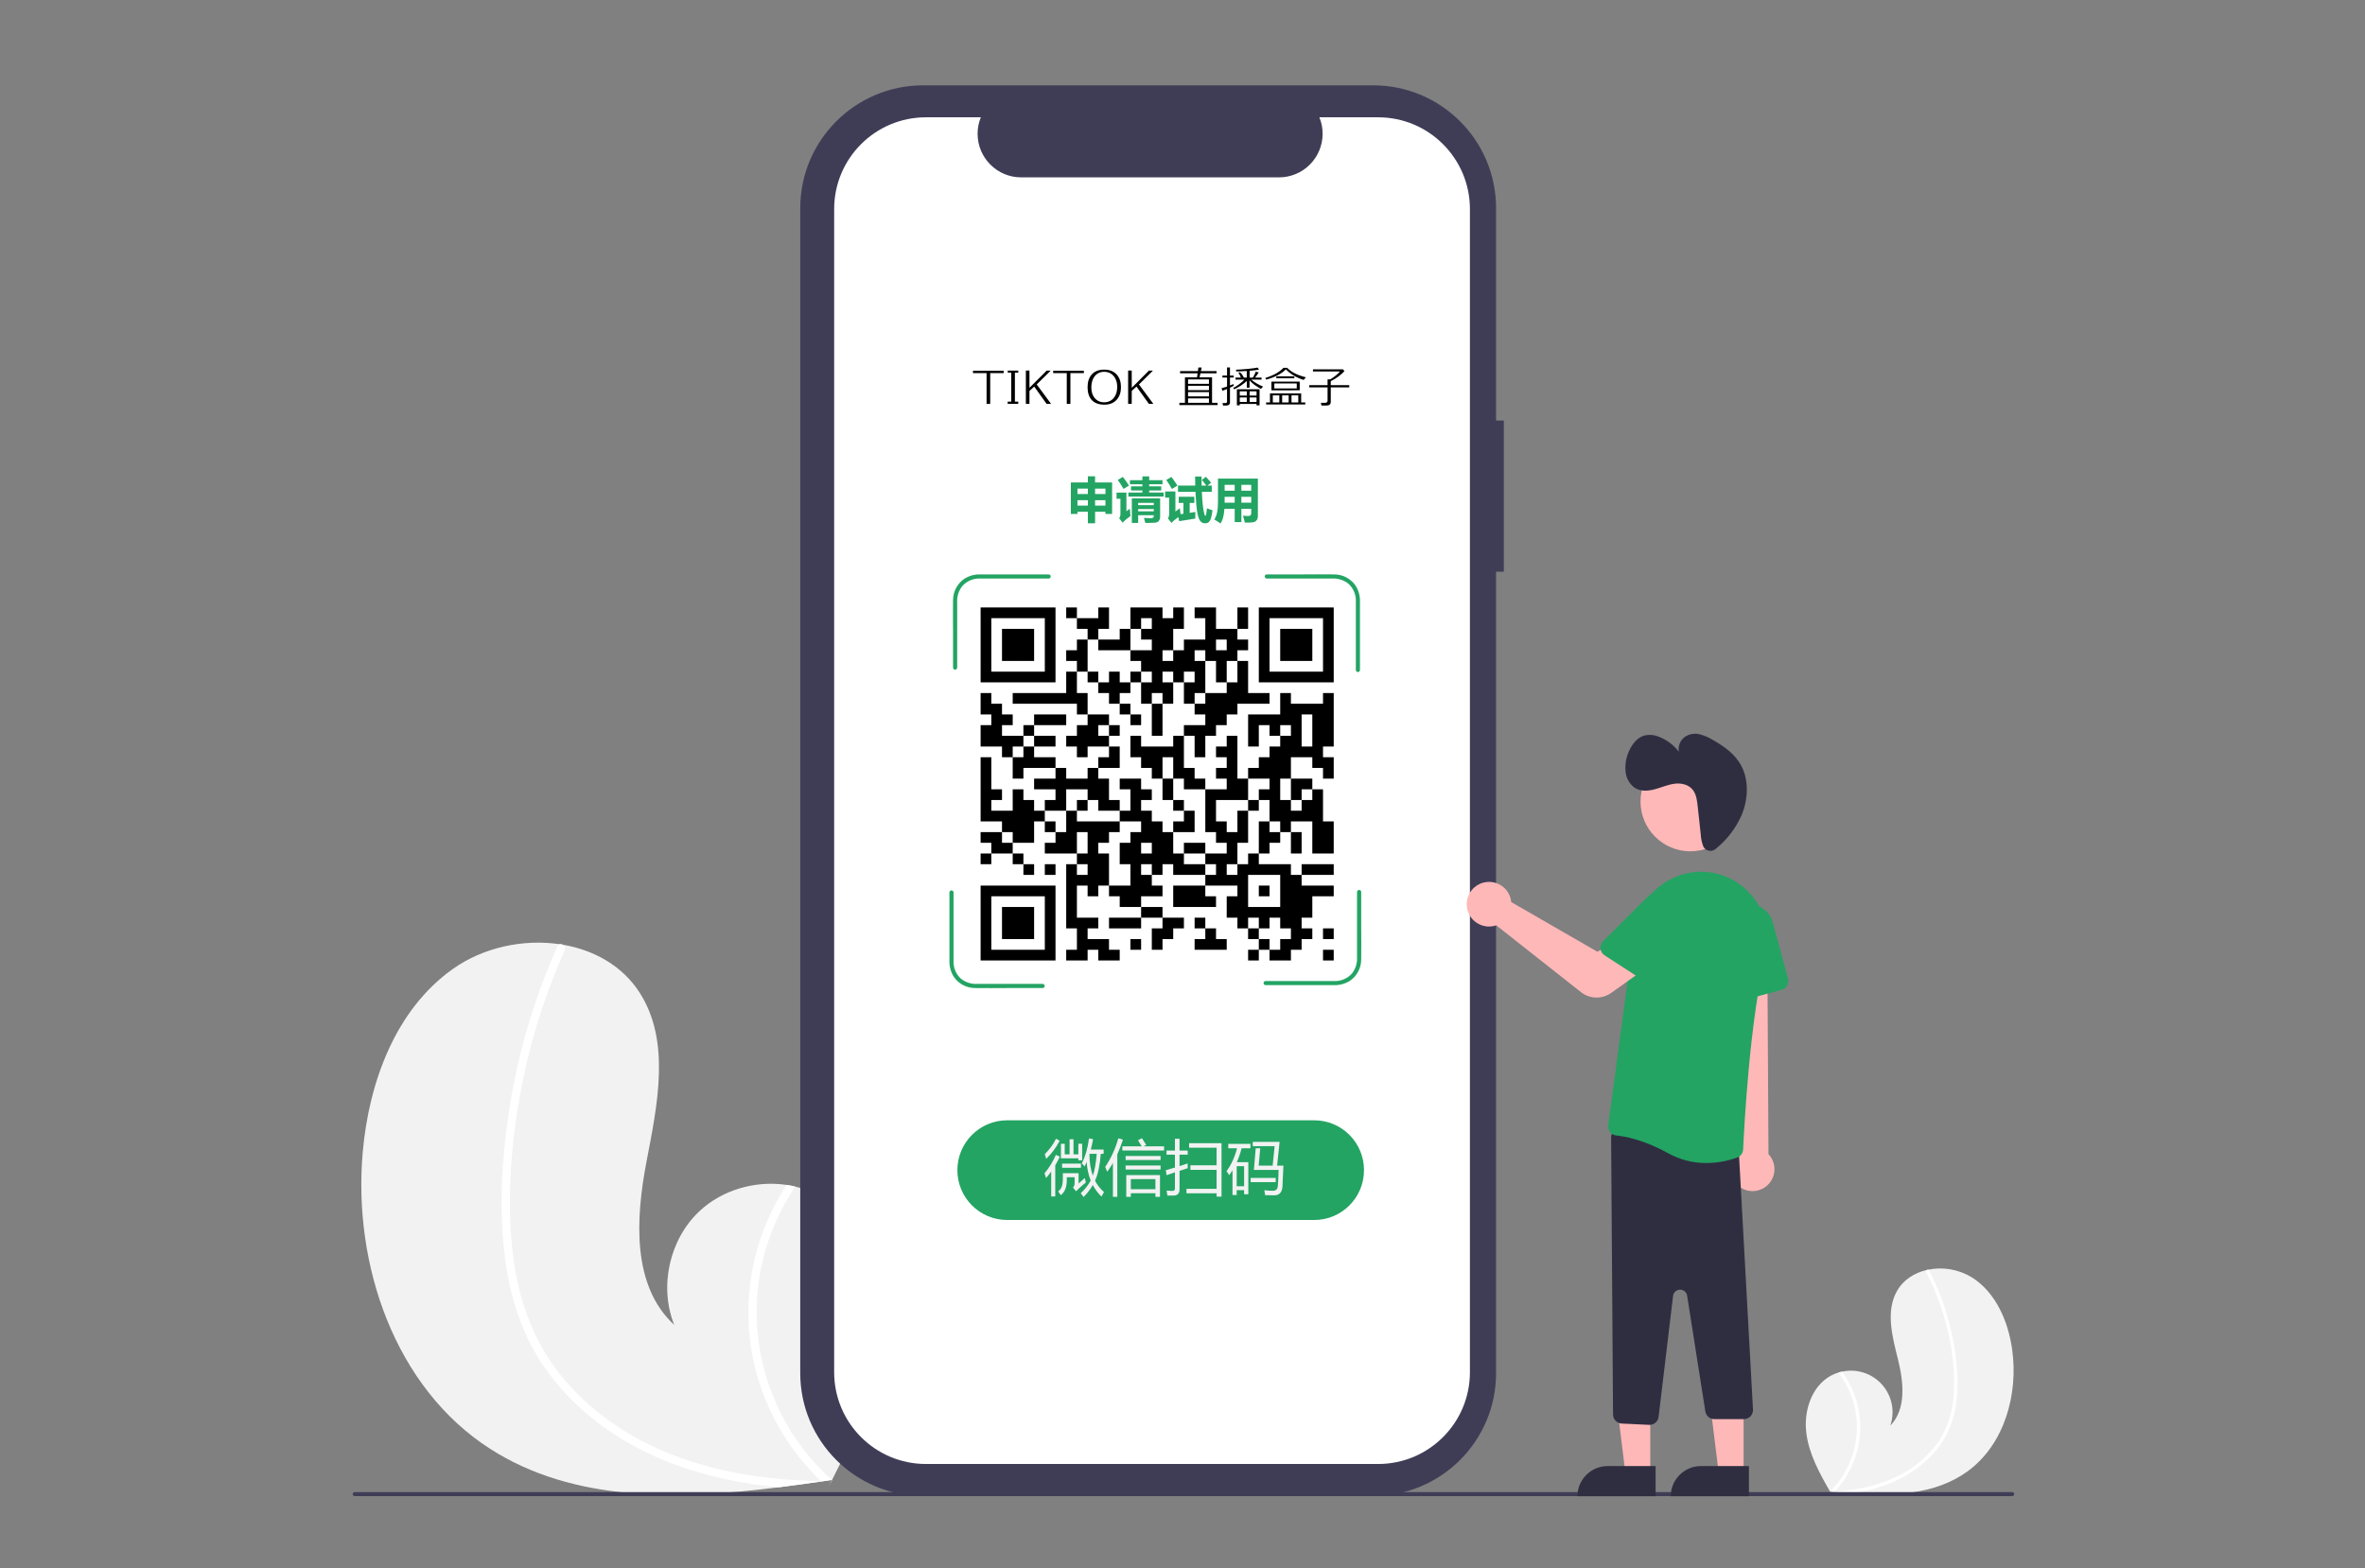 <?xml version="1.0" encoding="utf-8"?>
<!-- Generator: Adobe Illustrator 16.0.0, SVG Export Plug-In . SVG Version: 6.00 Build 0)  -->
<!DOCTYPE svg PUBLIC "-//W3C//DTD SVG 1.1//EN" "http://www.w3.org/Graphics/SVG/1.1/DTD/svg11.dtd">
<svg version="1.1" id="图层_1" xmlns="http://www.w3.org/2000/svg" xmlns:xlink="http://www.w3.org/1999/xlink" x="0px" y="0px"
	 width="974px" height="646px" viewBox="0 0 974 646" enable-background="new 0 0 974 646" xml:space="preserve">
<rect x="0" y="0" width="974" height="646" fill="#808080" stroke="none"/>
<path fill="#F2F2F2" d="M201.855,596.86c34.508,22.135,77.618,21.012,119.066,15.824c5.788-0.726,11.529-1.517,17.218-2.344
	c0.034-0.013,0.079-0.011,0.114-0.021c0.271-0.041,0.547-0.082,0.809-0.111c1.174-0.174,2.348-0.348,3.511-0.521l-0.248,0.541
	l-0.777,1.682c0.281-0.563,0.564-1.117,0.846-1.68c0.083-0.17,0.176-0.338,0.259-0.508c9.767-19.338,19.406-39.363,20.977-60.928
	c1.617-22.384-7.662-47.127-27.818-56.998c-2.645-1.289-5.423-2.281-8.286-2.955c-1.188-0.293-2.391-0.519-3.604-0.707
	c-12.692-1.881-26.285,1.944-35.729,10.703c-12.493,11.608-16.859,31.139-10.514,46.967c-17.507-16.115-15.903-43.875-11.426-67.246
	c4.486-23.371,10.042-49.408-2.738-69.492c-7.104-11.178-18.889-17.717-31.838-19.906c-0.397-0.063-0.793-0.127-1.19-0.18
	c-15.028-2.226-31.471,1.326-43.953,10.172c-23.627,16.734-34.611,46.639-37.144,75.488
	C145.307,521.063,162.623,571.692,201.855,596.86z"/>
<path fill="#FFFFFF" d="M208.591,522.431c1.514,10.109,4.493,19.945,8.844,29.195c3.993,8.178,9.185,15.713,15.404,22.354
	c12.713,13.715,29.082,23.66,46.614,29.928c13.396,4.66,27.33,7.609,41.469,8.775c5.788-0.725,11.529-1.516,17.218-2.344
	c0.034-0.013,0.079-0.011,0.114-0.021c0.271-0.041,0.547-0.082,0.809-0.11c1.174-0.175,2.348-0.349,3.511-0.521l-0.248,0.541
	l-0.777,1.682c0.281-0.563,0.564-1.116,0.846-1.68c0.083-0.17,0.176-0.338,0.259-0.508c-22.498-20.117-33.842-49.896-30.433-79.883
	c1.8-14.683,7.044-28.729,15.305-40.998c-1.188-0.293-2.391-0.519-3.604-0.707c-3.133,4.805-5.833,9.879-8.071,15.16
	c-8.037,18.836-9.796,39.762-5.017,59.676c4.417,18.018,13.884,34.397,27.286,47.223c-1.113-0.018-2.239-0.047-3.341-0.088
	c-20.864-0.639-41.833-3.984-61.165-12.111c-16.327-6.852-31.321-17.397-42.511-31.202c-12.258-15.119-18.308-33.773-20.21-52.964
	c-2.028-20.543-0.488-41.643,3.131-61.924c3.689-20.791,9.91-41.053,18.522-60.332c0.398-0.906,0.016-1.969-0.871-2.412
	c-0.357-0.215-0.786-0.279-1.19-0.18c-0.399,0.129-0.719,0.434-0.867,0.828c-1.063,2.381-2.102,4.762-3.097,7.168
	c-8.281,20.037-14.041,41.023-17.146,62.48C206.351,480.155,205.304,501.696,208.591,522.431z"/>
<path id="fe7ea4cb-bc3a-4b8d-a4ea-d66dad23bcdf" fill="#3F3D56" d="M619.339,173.251h-3.192V85.782
	c0-27.96-22.667-50.626-50.627-50.626H380.198c-27.96,0-50.626,22.667-50.626,50.626v479.87c0,27.961,22.667,50.627,50.626,50.627
	H565.52c27.96,0,50.626-22.666,50.626-50.627V235.513h3.192L619.339,173.251z"/>
<path id="eacd08e9-88f4-437e-9f6d-ef6f76b30d28" fill="#FFFFFF" d="M567.563,48.322h-24.188c3.745,9.186-0.662,19.669-9.85,23.416
	c-2.153,0.879-4.458,1.33-6.784,1.33H420.573c-9.92,0-17.961-8.042-17.961-17.963c0-2.325,0.452-4.629,1.331-6.783h-22.594
	c-20.88,0-37.808,16.927-37.808,37.808l0,0v479.173c0,20.881,16.927,37.807,37.808,37.807h186.214
	c20.88,0,37.807-16.926,37.807-37.807l0,0V86.129C605.368,65.249,588.442,48.322,567.563,48.322L567.563,48.322z"/>
<path fill="#F2F2F2" d="M810.179,606.237c-13.431,9.674-30.833,10.16-47.656,8.972c-2.349-0.166-4.681-0.359-6.991-0.57
	c-0.015-0.004-0.033-0.002-0.047-0.006c-0.109-0.011-0.223-0.021-0.328-0.027c-0.478-0.045-0.954-0.09-1.428-0.135l0.112,0.215
	l0.351,0.66c-0.127-0.221-0.252-0.438-0.378-0.658c-0.036-0.066-0.078-0.133-0.115-0.199c-4.357-7.584-8.681-15.447-9.781-24.104
	c-1.142-8.988,2.063-19.166,9.974-23.584c1.037-0.578,2.136-1.037,3.275-1.373c0.473-0.144,0.951-0.26,1.438-0.363
	c9.227-2.049,18.364,3.771,20.413,12.994c0.682,3.072,0.504,6.271-0.516,9.248c6.707-6.877,5.456-18.033,3.144-27.357
	c-2.318-9.323-5.125-19.698-0.41-28.073c2.621-4.662,7.229-7.556,12.401-8.72c0.159-0.034,0.317-0.067,0.477-0.098
	c6.163-1.248,12.569-0.127,17.939,3.143c9.891,6.232,14.971,18.05,16.618,29.623C831.325,574.448,825.447,595.235,810.179,606.237z"
	/>
<path fill="#FFFFFF" d="M805.843,576.379c-0.391,4.108-1.376,8.139-2.93,11.961c-1.432,3.385-3.36,6.534-5.724,9.35
	c-4.912,5.748-11.134,10.234-18.141,13.08c-5.301,2.17-10.854,3.662-16.527,4.439c-2.349-0.166-4.681-0.359-6.991-0.568
	c-0.014-0.006-0.033-0.004-0.047-0.008c-0.11-0.011-0.223-0.021-0.328-0.027c-0.478-0.045-0.954-0.09-1.427-0.135l0.111,0.215
	l0.351,0.66c-0.127-0.221-0.252-0.438-0.378-0.658c-0.036-0.066-0.078-0.133-0.115-0.199c8.633-8.6,12.558-20.852,10.53-32.867
	c-1.046-5.879-3.466-11.428-7.063-16.194c0.473-0.144,0.951-0.261,1.438-0.363c1.367,1.869,2.566,3.855,3.584,5.938
	c3.65,7.418,4.815,15.813,3.321,23.946c-1.39,7.359-4.849,14.17-9.973,19.634c0.448-0.033,0.901-0.068,1.346-0.109
	c8.396-0.711,16.776-2.519,24.394-6.215c6.511-3.084,12.163-7.722,16.459-13.504c4.612-6.361,6.646-14.015,6.995-21.791
	c0.269-8.38-0.609-16.757-2.611-24.896c-1.939-8.301-4.889-16.334-8.779-23.92c-0.182-0.355-0.051-0.793,0.298-0.99
	c0.14-0.094,0.311-0.131,0.477-0.098c0.164,0.043,0.3,0.158,0.367,0.313c0.479,0.938,0.951,1.875,1.404,2.822
	c3.774,7.896,6.554,16.232,8.272,24.814C805.825,559.286,806.717,567.946,805.843,576.379z"/>
<path fill="#3F3D56" d="M828.694,616.344h-682.61c-0.461,0-0.835-0.375-0.835-0.836s0.375-0.836,0.835-0.836h682.61
	c0.462,0,0.836,0.375,0.836,0.836S829.156,616.344,828.694,616.344z"/>
<polygon fill="#FFB8B8" points="679.65,606.892 669.407,606.892 664.534,567.383 679.653,567.383 "/>
<path fill="#2F2E41" d="M662.091,603.965h19.756l0,0v12.438l0,0h-32.193l0,0l0,0C649.653,609.534,655.222,603.965,662.091,603.965z"
	/>
<polygon fill="#FFB8B8" points="718.084,606.892 707.842,606.892 702.969,567.383 718.087,567.383 "/>
<path fill="#2F2E41" d="M700.524,603.965h19.756l0,0v12.438l0,0h-32.192l0,0l0,0C688.087,609.534,693.655,603.965,700.524,603.965z"
	/>
<path fill="#FFB8B8" d="M716.832,489.22c-4.168-2.683-5.373-8.236-2.691-12.404c0.286-0.445,0.609-0.863,0.971-1.25l-6.746-95.715
	l19.43,1.885l0.532,93.732c3.422,3.625,3.257,9.336-0.367,12.758C724.926,491.088,720.325,491.499,716.832,489.22L716.832,489.22z"
	/>
<path fill="#2F2E41" d="M679.168,586.987l-11.277-0.537c-1.994-0.094-3.567-1.731-3.58-3.729l-0.787-114.094
	c-0.014-2.078,1.657-3.773,3.735-3.787c0.188-0.002,0.378,0.012,0.563,0.039l45.112,6.549c1.843,0.258,3.215,1.832,3.22,3.69
	l5.803,105.722c0.016,2.078-1.655,3.772-3.731,3.789c-0.01,0-0.019,0-0.028,0h-12.158c-1.853,0.008-3.434-1.345-3.714-3.177
	l-7.5-47.68c-0.25-1.596-1.747-2.688-3.343-2.436c-1.293,0.203-2.294,1.241-2.449,2.541l-5.955,49.799
	c-0.23,1.889-1.832,3.307-3.732,3.313C679.286,586.993,679.228,586.991,679.168,586.987z"/>
<path fill="#23A463" d="M687.105,475.127c-9.941-5.523-17.71-6.976-21.456-7.351c-1.005-0.096-1.928-0.602-2.551-1.396
	c-0.637-0.804-0.919-1.83-0.778-2.843l10.811-80.252c1.266-9.547,7.388-17.754,16.178-21.688c8.509-3.912,18.438-3.134,26.23,2.057
	c0.371,0.246,0.734,0.498,1.092,0.754c9.026,6.615,13.191,18.01,10.559,28.887c-6.629,27.117-8.906,71.572-9.295,80.208
	c-0.063,1.506-1.024,2.825-2.438,3.348c-4.077,1.479-8.382,2.248-12.721,2.264C697.269,479.147,691.887,477.774,687.105,475.127z"/>
<path fill="#23A463" d="M712.764,412.013c-0.921-0.662-1.492-1.709-1.553-2.843l-1.425-25.797c-0.313-5.713,4.062-10.6,9.773-10.914
	c4.883-0.27,9.289,2.914,10.568,7.633l6.253,23.064c0.541,2.004-0.643,4.066-2.646,4.611l-17.788,4.823
	C714.854,412.892,713.683,412.679,712.764,412.013z"/>
<circle fill="#FFB8B8" cx="696.147" cy="330.181" r="20.521"/>
<path fill="#FFB8B8" d="M657.541,410.952c-2.325,0.006-4.586-0.772-6.414-2.211l-34.914-27.545
	c-0.284,0.102-0.573,0.186-0.866,0.256c-2.545,0.596-5.225,0.082-7.367-1.412c-2.159-1.496-3.567-3.852-3.865-6.463
	c-0.593-5.041,3.016-9.606,8.057-10.201c4.641-0.545,8.95,2.479,10.021,7.027l0,0c0.092,0.398,0.155,0.803,0.191,1.213
	l35.492,20.475l8.834-5.084l9.784,12.812l-12.944,9.227C661.793,410.29,659.694,410.956,657.541,410.952z"/>
<path fill="#23A463" d="M659.156,390.813c-0.122-1.129,0.275-2.252,1.08-3.054l18.268-18.271c4.046-4.045,10.604-4.047,14.649,0
	c3.458,3.457,4.027,8.861,1.365,12.965l-13.009,20.045c-1.132,1.74-3.458,2.234-5.2,1.107l-15.461-10.033
	C659.896,392.958,659.273,391.942,659.156,390.813z"/>
<path fill="#2F2E41" d="M701.912,349.374c1.201,1.388,3.299,1.537,4.686,0.336c0.022-0.021,0.047-0.041,0.07-0.063
	c4.574-3.703,8.205-8.443,10.587-13.828c2.668-6.357,3.06-14.118,0.022-20.079c-2.566-5.039-7.175-8.246-11.773-10.868
	c-1.764-1.11-3.696-1.928-5.722-2.418c-2.068-0.469-4.239-0.042-5.978,1.176c-1.858,1.412-2.782,3.735-2.404,6.039
	c-2.104-2.771-4.939-4.9-8.188-6.146c-1.994-0.857-4.223-1.007-6.313-0.423c-2.954,0.985-5.141,3.97-6.355,7.175
	c-0.984,2.453-1.346,5.111-1.051,7.739c0.262,2.533,1.552,4.851,3.567,6.409c2.409,1.662,5.514,1.494,8.315,0.759
	c2.803-0.736,5.521-1.984,8.372-2.332c2.852-0.349,6.013,0.405,7.71,2.948c1.196,1.791,1.479,4.15,1.723,6.398l1.27,11.697
	c0.09,1.674,0.45,3.319,1.068,4.879C701.622,348.989,701.756,349.192,701.912,349.374z"/>
<path d="M403.854,250.253h4.406v4.408h-4.406V250.253z M403.854,254.661h4.406v4.406h-4.406V254.661z M403.854,259.067h4.406v4.407
	h-4.406V259.067z M403.854,263.474h4.406v4.406h-4.406V263.474z M403.854,267.881h4.406v4.406h-4.406V267.881z M403.854,272.287
	h4.406v4.407h-4.406V272.287z M403.854,276.694h4.406v4.408h-4.406V276.694z M403.854,285.508h4.406v4.406h-4.406V285.508z
	 M403.854,289.914h4.406v4.406h-4.406V289.914z M403.854,298.729h4.406v4.404h-4.406V298.729z M403.854,303.135h4.406v4.406h-4.406
	V303.135z M403.854,311.949h4.406v4.406h-4.406V311.949z M403.854,316.355h4.406v4.407h-4.406V316.355z M403.854,320.763h4.406
	v4.404h-4.406V320.763z M403.854,325.168h4.406v4.408h-4.406V325.168z M403.854,329.576h4.406v4.406h-4.406V329.576z
	 M403.854,333.982h4.406v4.406h-4.406V333.982z M403.854,342.797h4.406v4.405h-4.406V342.797z M403.854,351.609h4.406v4.406h-4.406
	V351.609z M403.854,364.83h4.406v4.405h-4.406V364.83z M403.854,369.235h4.406v4.408h-4.406V369.235z M403.854,373.644h4.406v4.405
	h-4.406V373.644z M403.854,378.05h4.406v4.405h-4.406V378.05z M403.854,382.455h4.406v4.408h-4.406V382.455z M403.854,386.863h4.406
	v4.406h-4.406V386.863z M403.854,391.27h4.406v4.408h-4.406V391.27z M408.26,250.253h4.407v4.408h-4.407V250.253z M408.26,276.694
	h4.407v4.408h-4.407V276.694z M408.26,289.914h4.407v4.406h-4.407V289.914z M408.26,294.32h4.407v4.409h-4.407V294.32z
	 M408.26,298.729h4.407v4.404h-4.407V298.729z M408.26,303.135h4.407v4.406h-4.407V303.135z M408.26,325.168h4.407v4.408h-4.407
	V325.168z M408.26,333.982h4.407v4.406h-4.407V333.982z M408.26,342.797h4.407v4.405h-4.407V342.797z M408.26,347.202h4.407v4.407
	h-4.407V347.202z M408.26,364.83h4.407v4.405h-4.407V364.83z M408.26,391.27h4.407v4.408h-4.407V391.27z M412.666,250.253h4.407
	v4.408h-4.407V250.253z M412.666,259.067h4.407v4.407h-4.407V259.067z M412.666,263.474h4.407v4.406h-4.407V263.474z
	 M412.666,267.881h4.407v4.406h-4.407V267.881z M412.666,276.694h4.407v4.408h-4.407V276.694z M412.666,294.32h4.407v4.409h-4.407
	V294.32z M412.666,303.135h4.407v4.406h-4.407V303.135z M412.666,307.542h4.407v4.407h-4.407V307.542z M412.666,333.982h4.407v4.406
	h-4.407V333.982z M412.666,338.389h4.407v4.407h-4.407V338.389z M412.666,347.202h4.407v4.407h-4.407V347.202z M412.666,364.83
	h4.407v4.405h-4.407V364.83z M412.666,373.644h4.407v4.405h-4.407V373.644z M412.666,378.05h4.407v4.405h-4.407V378.05z
	 M412.666,382.455h4.407v4.408h-4.407V382.455z M412.666,391.27h4.407v4.408h-4.407V391.27z M417.073,250.253h4.406v4.408h-4.406
	V250.253z M417.073,259.067h4.406v4.407h-4.406V259.067z M417.073,263.474h4.406v4.406h-4.406V263.474z M417.073,267.881h4.406
	v4.406h-4.406V267.881z M417.073,276.694h4.406v4.408h-4.406V276.694z M417.073,285.508h4.406v4.406h-4.406V285.508z
	 M417.073,303.135h4.406v4.406h-4.406V303.135z M417.073,311.949h4.406v4.406h-4.406V311.949z M417.073,316.355h4.406v4.407h-4.406
	V316.355z M417.073,325.168h4.406v4.408h-4.406V325.168z M417.073,329.576h4.406v4.406h-4.406V329.576z M417.073,333.982h4.406
	v4.406h-4.406V333.982z M417.073,338.389h4.406v4.407h-4.406V338.389z M417.073,342.797h4.406v4.405h-4.406V342.797z
	 M417.073,351.609h4.406v4.406h-4.406V351.609z M417.073,364.83h4.406v4.405h-4.406V364.83z M417.073,373.644h4.406v4.405h-4.406
	V373.644z M417.073,378.05h4.406v4.405h-4.406V378.05z M417.073,382.455h4.406v4.408h-4.406V382.455z M417.073,391.27h4.406v4.408
	h-4.406V391.27z M421.48,250.253h4.407v4.408h-4.407V250.253z M421.48,259.067h4.407v4.407h-4.407V259.067z M421.48,263.474h4.407
	v4.406h-4.407V263.474z M421.48,267.881h4.407v4.406h-4.407V267.881z M421.48,276.694h4.407v4.408h-4.407V276.694z M421.48,285.508
	h4.407v4.406h-4.407V285.508z M421.48,298.729h4.407v4.404h-4.407V298.729z M421.48,307.542h4.407v4.407h-4.407V307.542z
	 M421.48,311.949h4.407v4.406h-4.407V311.949z M421.48,329.576h4.407v4.406h-4.407V329.576z M421.48,333.982h4.407v4.406h-4.407
	V333.982z M421.48,338.389h4.407v4.407h-4.407V338.389z M421.48,342.797h4.407v4.405h-4.407V342.797z M421.48,356.016h4.407v4.406
	h-4.407V356.016z M421.48,364.83h4.407v4.405h-4.407V364.83z M421.48,373.644h4.407v4.405h-4.407V373.644z M421.48,378.05h4.407
	v4.405h-4.407V378.05z M421.48,382.455h4.407v4.408h-4.407V382.455z M421.48,391.27h4.407v4.408h-4.407V391.27z M425.888,250.253
	h4.407v4.408h-4.407V250.253z M425.888,276.694h4.407v4.408h-4.407V276.694z M425.888,285.508h4.407v4.406h-4.407V285.508z
	 M425.888,294.32h4.407v4.409h-4.407V294.32z M425.888,303.135h4.407v4.406h-4.407V303.135z M425.888,311.949h4.407v4.406h-4.407
	V311.949z M425.888,320.763h4.407v4.404h-4.407V320.763z M425.888,333.982h4.407v4.406h-4.407V333.982z M425.888,364.83h4.407v4.405
	h-4.407V364.83z M425.888,391.27h4.407v4.408h-4.407V391.27z M430.295,250.253h4.404v4.408h-4.404V250.253z M430.295,254.661h4.404
	v4.406h-4.404V254.661z M430.295,259.067h4.404v4.407h-4.404V259.067z M430.295,263.474h4.404v4.406h-4.404V263.474z
	 M430.295,267.881h4.404v4.406h-4.404V267.881z M430.295,272.287h4.404v4.407h-4.404V272.287z M430.295,276.694h4.404v4.408h-4.404
	V276.694z M430.295,285.508h4.404v4.406h-4.404V285.508z M430.295,294.32h4.404v4.409h-4.404V294.32z M430.295,303.135h4.404v4.406
	h-4.404V303.135z M430.295,311.949h4.404v4.406h-4.404V311.949z M430.295,320.763h4.404v4.404h-4.404V320.763z M430.295,329.576
	h4.404v4.406h-4.404V329.576z M430.295,338.389h4.404v4.407h-4.404V338.389z M430.295,347.202h4.404v4.407h-4.404V347.202z
	 M430.295,356.016h4.404v4.406h-4.404V356.016z M430.295,364.83h4.404v4.405h-4.404V364.83z M430.295,369.235h4.404v4.408h-4.404
	V369.235z M430.295,373.644h4.404v4.405h-4.404V373.644z M430.295,378.05h4.404v4.405h-4.404V378.05z M430.295,382.455h4.404v4.408
	h-4.404V382.455z M430.295,386.863h4.404v4.406h-4.404V386.863z M430.295,391.27h4.404v4.408h-4.404V391.27z M434.699,285.508h4.407
	v4.406h-4.407V285.508z M434.699,294.32h4.407v4.409h-4.407V294.32z M434.699,316.355h4.407v4.407h-4.407V316.355z M434.699,320.763
	h4.407v4.404h-4.407V320.763z M434.699,325.168h4.407v4.408h-4.407V325.168z M434.699,329.576h4.407v4.406h-4.407V329.576z
	 M434.699,342.797h4.407v4.405h-4.407V342.797z M434.699,347.202h4.407v4.407h-4.407V347.202z M439.107,250.253h4.407v4.408h-4.407
	V250.253z M439.107,267.881h4.407v4.406h-4.407V267.881z M439.107,276.694h4.407v4.408h-4.407V276.694z M439.107,281.102h4.407
	v4.406h-4.407V281.102z M439.107,285.508h4.407v4.406h-4.407V285.508z M439.107,303.135h4.407v4.406h-4.407V303.135z
	 M439.107,320.763h4.407v4.404h-4.407V320.763z M439.107,333.982h4.407v4.406h-4.407V333.982z M439.107,338.389h4.407v4.407h-4.407
	V338.389z M439.107,342.797h4.407v4.405h-4.407V342.797z M439.107,347.202h4.407v4.407h-4.407V347.202z M439.107,356.016h4.407
	v4.406h-4.407V356.016z M439.107,360.423h4.407v4.407h-4.407V360.423z M439.107,364.83h4.407v4.405h-4.407V364.83z M439.107,369.235
	h4.407v4.408h-4.407V369.235z M439.107,373.644h4.407v4.405h-4.407V373.644z M439.107,378.05h4.407v4.405h-4.407V378.05z
	 M439.107,391.27h4.407v4.408h-4.407V391.27z M443.515,254.661h4.405v4.406h-4.405V254.661z M443.515,263.474h4.405v4.406h-4.405
	V263.474z M443.515,267.881h4.405v4.406h-4.405V267.881z M443.515,272.287h4.405v4.407h-4.405V272.287z M443.515,285.508h4.405
	v4.406h-4.405V285.508z M443.515,289.914h4.405v4.406h-4.405V289.914z M443.515,298.729h4.405v4.404h-4.405V298.729z
	 M443.515,303.135h4.405v4.406h-4.405V303.135z M443.515,307.542h4.405v4.407h-4.405V307.542z M443.515,320.763h4.405v4.404h-4.405
	V320.763z M443.515,329.576h4.405v4.406h-4.405V329.576z M443.515,338.389h4.405v4.407h-4.405V338.389z M443.515,351.609h4.405
	v4.406h-4.405V351.609z M443.515,360.423h4.405v4.407h-4.405V360.423z M443.515,378.05h4.405v4.405h-4.405V378.05z M443.515,382.455
	h4.405v4.408h-4.405V382.455z M443.515,386.863h4.405v4.406h-4.405V386.863z M443.515,391.27h4.405v4.408h-4.405V391.27z
	 M447.92,254.661h4.407v4.406h-4.407V254.661z M447.92,259.067h4.407v4.407h-4.407V259.067z M447.92,276.694h4.407v4.408h-4.407
	V276.694z M447.92,294.32h4.407v4.409h-4.407V294.32z M447.92,298.729h4.407v4.404h-4.407V298.729z M447.92,303.135h4.407v4.406
	h-4.407V303.135z M447.92,316.355h4.407v4.407h-4.407V316.355z M447.92,320.763h4.407v4.404h-4.407V320.763z M447.92,325.168h4.407
	v4.408h-4.407V325.168z M447.92,338.389h4.407v4.407h-4.407V338.389z M447.92,342.797h4.407v4.405h-4.407V342.797z M447.92,347.202
	h4.407v4.407h-4.407V347.202z M447.92,351.609h4.407v4.406h-4.407V351.609z M447.92,356.016h4.407v4.406h-4.407V356.016z
	 M447.92,360.423h4.407v4.407h-4.407V360.423z M447.92,364.83h4.407v4.405h-4.407V364.83z M447.92,378.05h4.407v4.405h-4.407V378.05
	z M447.92,386.863h4.407v4.406h-4.407V386.863z M452.327,250.253h4.407v4.408h-4.407V250.253z M452.327,254.661h4.407v4.406h-4.407
	V254.661z M452.327,263.474h4.407v4.406h-4.407V263.474z M452.327,281.102h4.407v4.406h-4.407V281.102z M452.327,294.32h4.407v4.409
	h-4.407V294.32z M452.327,303.135h4.407v4.406h-4.407V303.135z M452.327,311.949h4.407v4.406h-4.407V311.949z M452.327,320.763
	h4.407v4.404h-4.407V320.763z M452.327,325.168h4.407v4.408h-4.407V325.168z M452.327,329.576h4.407v4.406h-4.407V329.576z
	 M452.327,338.389h4.407v4.407h-4.407V338.389z M452.327,342.797h4.407v4.405h-4.407V342.797z M452.327,351.609h4.407v4.406h-4.407
	V351.609z M452.327,356.016h4.407v4.406h-4.407V356.016z M452.327,360.423h4.407v4.407h-4.407V360.423z M452.327,386.863h4.407
	v4.406h-4.407V386.863z M452.327,391.27h4.407v4.408h-4.407V391.27z M456.735,263.474h4.406v4.406h-4.406V263.474z M456.735,276.694
	h4.406v4.408h-4.406V276.694z M456.735,281.102h4.406v4.406h-4.406V281.102z M456.735,285.508h4.406v4.406h-4.406V285.508z
	 M456.735,298.729h4.406v4.404h-4.406V298.729z M456.735,307.542h4.406v4.407h-4.406V307.542z M456.735,311.949h4.406v4.406h-4.406
	V311.949z M456.735,329.576h4.406v4.406h-4.406V329.576z M456.735,338.389h4.406v4.407h-4.406V338.389z M456.735,364.83h4.406v4.405
	h-4.406V364.83z M456.735,378.05h4.406v4.405h-4.406V378.05z M456.735,391.27h4.406v4.408h-4.406V391.27z M461.142,259.067h4.406
	v4.407h-4.406V259.067z M461.142,263.474h4.406v4.406h-4.406V263.474z M461.142,281.102h4.406v4.406h-4.406V281.102z
	 M461.142,289.914h4.406v4.406h-4.406V289.914z M461.142,320.763h4.406v4.404h-4.406V320.763z M461.142,333.982h4.406v4.406h-4.406
	V333.982z M461.142,347.202h4.406v4.407h-4.406V347.202z M461.142,351.609h4.406v4.406h-4.406V351.609z M461.142,364.83h4.406v4.405
	h-4.406V364.83z M461.142,369.235h4.406v4.408h-4.406V369.235z M461.142,378.05h4.406v4.405h-4.406V378.05z M465.548,250.253h4.406
	v4.408h-4.406V250.253z M465.548,254.661h4.406v4.406h-4.406V254.661z M465.548,267.881h4.406v4.406h-4.406V267.881z
	 M465.548,276.694h4.406v4.408h-4.406V276.694z M465.548,294.32h4.406v4.409h-4.406V294.32z M465.548,303.135h4.406v4.406h-4.406
	V303.135z M465.548,307.542h4.406v4.407h-4.406V307.542z M465.548,320.763h4.406v4.404h-4.406V320.763z M465.548,325.168h4.406
	v4.408h-4.406V325.168z M465.548,329.576h4.406v4.406h-4.406V329.576z M465.548,333.982h4.406v4.406h-4.406V333.982z
	 M465.548,342.797h4.406v4.405h-4.406V342.797z M465.548,347.202h4.406v4.407h-4.406V347.202z M465.548,351.609h4.406v4.406h-4.406
	V351.609z M465.548,356.016h4.406v4.406h-4.406V356.016z M465.548,360.423h4.406v4.407h-4.406V360.423z M465.548,364.83h4.406v4.405
	h-4.406V364.83z M465.548,369.235h4.406v4.408h-4.406V369.235z M465.548,378.05h4.406v4.405h-4.406V378.05z M465.548,386.863h4.406
	v4.406h-4.406V386.863z M469.954,250.253h4.408v4.408h-4.408V250.253z M469.954,259.067h4.408v4.407h-4.408V259.067z
	 M469.954,267.881h4.408v4.406h-4.408V267.881z M469.954,272.287h4.408v4.407h-4.408V272.287z M469.954,281.102h4.408v4.406h-4.408
	V281.102z M469.954,285.508h4.408v4.406h-4.408V285.508z M469.954,307.542h4.408v4.407h-4.408V307.542z M469.954,311.949h4.408
	v4.406h-4.408V311.949z M469.954,325.168h4.408v4.408h-4.408V325.168z M469.954,333.982h4.408v4.406h-4.408V333.982z
	 M469.954,338.389h4.408v4.407h-4.408V338.389z M469.954,342.797h4.408v4.405h-4.408V342.797z M469.954,351.609h4.408v4.406h-4.408
	V351.609z M469.954,360.423h4.408v4.407h-4.408V360.423z M469.954,364.83h4.408v4.405h-4.408V364.83z M469.954,373.644h4.408v4.405
	h-4.408V373.644z M474.363,250.253h4.404v4.408h-4.404V250.253z M474.363,254.661h4.404v4.406h-4.404V254.661z M474.363,259.067
	h4.404v4.407h-4.404V259.067z M474.363,263.474h4.404v4.406h-4.404V263.474z M474.363,267.881h4.404v4.406h-4.404V267.881z
	 M474.363,272.287h4.404v4.407h-4.404V272.287z M474.363,276.694h4.404v4.408h-4.404V276.694z M474.363,281.102h4.404v4.406h-4.404
	V281.102z M474.363,289.914h4.404v4.406h-4.404V289.914z M474.363,294.32h4.404v4.409h-4.404V294.32z M474.363,298.729h4.404v4.404
	h-4.404V298.729z M474.363,307.542h4.404v4.407h-4.404V307.542z M474.363,311.949h4.404v4.406h-4.404V311.949z M474.363,316.355
	h4.404v4.407h-4.404V316.355z M474.363,338.389h4.404v4.407h-4.404V338.389z M474.363,342.797h4.404v4.405h-4.404V342.797z
	 M474.363,347.202h4.404v4.407h-4.404V347.202z M474.363,351.609h4.404v4.406h-4.404V351.609z M474.363,356.016h4.404v4.406h-4.404
	V356.016z M474.363,364.83h4.404v4.405h-4.404V364.83z M474.363,373.644h4.404v4.405h-4.404V373.644z M474.363,382.455h4.404v4.408
	h-4.404V382.455z M474.363,386.863h4.404v4.406h-4.404V386.863z M478.768,254.661h4.409v4.406h-4.409V254.661z M478.768,259.067
	h4.409v4.407h-4.409V259.067z M478.768,263.474h4.409v4.406h-4.409V263.474z M478.768,272.287h4.409v4.407h-4.409V272.287z
	 M478.768,281.102h4.409v4.406h-4.409V281.102z M478.768,285.508h4.409v4.406h-4.409V285.508z M478.768,307.542h4.409v4.407h-4.409
	V307.542z M478.768,320.763h4.409v4.404h-4.409V320.763z M478.768,325.168h4.409v4.408h-4.409V325.168z M478.768,342.797h4.409
	v4.405h-4.409V342.797z M478.768,347.202h4.409v4.407h-4.409V347.202z M478.768,351.609h4.409v4.406h-4.409V351.609z
	 M478.768,378.05h4.409v4.405h-4.409V378.05z M478.768,382.455h4.409v4.408h-4.409V382.455z M483.177,250.253h4.405v4.408h-4.405
	V250.253z M483.177,254.661h4.405v4.406h-4.405V254.661z M483.177,267.881h4.405v4.406h-4.405V267.881z M483.177,272.287h4.405
	v4.407h-4.405V272.287z M483.177,276.694h4.405v4.408h-4.405V276.694z M483.177,303.135h4.405v4.406h-4.405V303.135z
	 M483.177,307.542h4.405v4.407h-4.405V307.542z M483.177,311.949h4.405v4.406h-4.405V311.949z M483.177,316.355h4.405v4.407h-4.405
	V316.355z M483.177,329.576h4.405v4.406h-4.405V329.576z M483.177,338.389h4.405v4.407h-4.405V338.389z M483.177,351.609h4.405
	v4.406h-4.405V351.609z M483.177,356.016h4.405v4.406h-4.405V356.016z M483.177,364.83h4.405v4.405h-4.405V364.83z M483.177,369.235
	h4.405v4.408h-4.405V369.235z M483.177,378.05h4.405v4.405h-4.405V378.05z M487.582,263.474h4.406v4.406h-4.406V263.474z
	 M487.582,267.881h4.406v4.406h-4.406V267.881z M487.582,272.287h4.406v4.407h-4.406V272.287z M487.582,281.102h4.406v4.406h-4.406
	V281.102z M487.582,285.508h4.406v4.406h-4.406V285.508z M487.582,298.729h4.406v4.404h-4.406V298.729z M487.582,316.355h4.406
	v4.407h-4.406V316.355z M487.582,320.763h4.406v4.404h-4.406V320.763z M487.582,333.982h4.406v4.406h-4.406V333.982z
	 M487.582,338.389h4.406v4.407h-4.406V338.389z M487.582,347.202h4.406v4.407h-4.406V347.202z M487.582,356.016h4.406v4.406h-4.406
	V356.016z M487.582,364.83h4.406v4.405h-4.406V364.83z M487.582,369.235h4.406v4.408h-4.406V369.235z M491.989,250.253h4.406v4.408
	h-4.406V250.253z M491.989,263.474h4.406v4.406h-4.406V263.474z M491.989,272.287h4.406v4.407h-4.406V272.287z M491.989,276.694
	h4.406v4.408h-4.406V276.694z M491.989,281.102h4.406v4.406h-4.406V281.102z M491.989,289.914h4.406v4.406h-4.406V289.914z
	 M491.989,298.729h4.406v4.404h-4.406V298.729z M491.989,303.135h4.406v4.406h-4.406V303.135z M491.989,307.542h4.406v4.407h-4.406
	V307.542z M491.989,320.763h4.406v4.404h-4.406V320.763z M491.989,347.202h4.406v4.407h-4.406V347.202z M491.989,356.016h4.406
	v4.406h-4.406V356.016z M491.989,364.83h4.406v4.405h-4.406V364.83z M491.989,369.235h4.406v4.408h-4.406V369.235z M491.989,378.05
	h4.406v4.405h-4.406V378.05z M491.989,386.863h4.406v4.406h-4.406V386.863z M496.396,250.253h4.407v4.408h-4.407V250.253z
	 M496.396,254.661h4.407v4.406h-4.407V254.661z M496.396,259.067h4.407v4.407h-4.407V259.067z M496.396,263.474h4.407v4.406h-4.407
	V263.474z M496.396,267.881h4.407v4.406h-4.407V267.881z M496.396,285.508h4.407v4.406h-4.407V285.508z M496.396,289.914h4.407
	v4.406h-4.407V289.914z M496.396,294.32h4.407v4.409h-4.407V294.32z M496.396,298.729h4.407v4.404h-4.407V298.729z M496.396,325.168
	h4.407v4.408h-4.407V325.168z M496.396,329.576h4.407v4.406h-4.407V329.576z M496.396,333.982h4.407v4.406h-4.407V333.982z
	 M496.396,338.389h4.407v4.407h-4.407V338.389z M496.396,351.609h4.407v4.406h-4.407V351.609z M496.396,360.423h4.407v4.407h-4.407
	V360.423z M496.396,369.235h4.407v4.408h-4.407V369.235z M496.396,382.455h4.407v4.408h-4.407V382.455z M496.396,386.863h4.407
	v4.406h-4.407V386.863z M500.803,259.067h4.406v4.407h-4.406V259.067z M500.803,267.881h4.406v4.406h-4.406V267.881z
	 M500.803,272.287h4.406v4.407h-4.406V272.287z M500.803,276.694h4.406v4.408h-4.406V276.694z M500.803,285.508h4.406v4.406h-4.406
	V285.508z M500.803,289.914h4.406v4.406h-4.406V289.914z M500.803,294.32h4.406v4.409h-4.406V294.32z M500.803,307.542h4.406v4.407
	h-4.406V307.542z M500.803,316.355h4.406v4.407h-4.406V316.355z M500.803,325.168h4.406v4.408h-4.406V325.168z M500.803,338.389
	h4.406v4.407h-4.406V338.389z M500.803,342.797h4.406v4.405h-4.406V342.797z M500.803,351.609h4.406v4.406h-4.406V351.609z
	 M500.803,356.016h4.406v4.406h-4.406V356.016z M500.803,360.423h4.406v4.407h-4.406V360.423z M500.803,386.863h4.406v4.406h-4.406
	V386.863z M505.209,259.067h4.406v4.407h-4.406V259.067z M505.209,263.474h4.406v4.406h-4.406V263.474z M505.209,267.881h4.406
	v4.406h-4.406V267.881z M505.209,281.102h4.406v4.406h-4.406V281.102z M505.209,285.508h4.406v4.406h-4.406V285.508z
	 M505.209,289.914h4.406v4.406h-4.406V289.914z M505.209,303.135h4.406v4.406h-4.406V303.135z M505.209,307.542h4.406v4.407h-4.406
	V307.542z M505.209,311.949h4.406v4.406h-4.406V311.949z M505.209,316.355h4.406v4.407h-4.406V316.355z M505.209,320.763h4.406
	v4.404h-4.406V320.763z M505.209,325.168h4.406v4.408h-4.406V325.168z M505.209,342.797h4.406v4.405h-4.406V342.797z
	 M505.209,347.202h4.406v4.407h-4.406V347.202z M505.209,351.609h4.406v4.406h-4.406V351.609z M505.209,360.423h4.406v4.407h-4.406
	V360.423z M505.209,369.235h4.406v4.408h-4.406V369.235z M505.209,373.644h4.406v4.405h-4.406V373.644z M509.615,250.253h4.407
	v4.408h-4.407V250.253z M509.615,254.661h4.407v4.406h-4.407V254.661z M509.615,263.474h4.407v4.406h-4.407V263.474z
	 M509.615,272.287h4.407v4.407h-4.407V272.287z M509.615,276.694h4.407v4.408h-4.407V276.694z M509.615,281.102h4.407v4.406h-4.407
	V281.102z M509.615,285.508h4.407v4.406h-4.407V285.508z M509.615,320.763h4.407v4.404h-4.407V320.763z M509.615,325.168h4.407
	v4.408h-4.407V325.168z M509.615,333.982h4.407v4.406h-4.407V333.982z M509.615,338.389h4.407v4.407h-4.407V338.389z
	 M509.615,342.797h4.407v4.405h-4.407V342.797z M509.615,356.016h4.407v4.406h-4.407V356.016z M509.615,360.423h4.407v4.407h-4.407
	V360.423z M509.615,364.83h4.407v4.405h-4.407V364.83z M509.615,369.235h4.407v4.408h-4.407V369.235z M509.615,373.644h4.407v4.405
	h-4.407V373.644z M509.615,378.05h4.407v4.405h-4.407V378.05z M514.023,285.508h4.406v4.406h-4.406V285.508z M514.023,294.32h4.406
	v4.409h-4.406V294.32z M514.023,298.729h4.406v4.404h-4.406V298.729z M514.023,303.135h4.406v4.406h-4.406V303.135z
	 M514.023,316.355h4.406v4.407h-4.406V316.355z M514.023,329.576h4.406v4.406h-4.406V329.576z M514.023,351.609h4.406v4.406h-4.406
	V351.609z M514.023,356.016h4.406v4.406h-4.406V356.016z M514.023,373.644h4.406v4.405h-4.406V373.644z M514.023,382.455h4.406
	v4.408h-4.406V382.455z M514.023,391.27h4.406v4.408h-4.406V391.27z M518.43,250.253h4.407v4.408h-4.407V250.253z M518.43,254.661
	h4.407v4.406h-4.407V254.661z M518.43,259.067h4.407v4.407h-4.407V259.067z M518.43,263.474h4.407v4.406h-4.407V263.474z
	 M518.43,267.881h4.407v4.406h-4.407V267.881z M518.43,272.287h4.407v4.407h-4.407V272.287z M518.43,276.694h4.407v4.408h-4.407
	V276.694z M518.43,285.508h4.407v4.406h-4.407V285.508z M518.43,294.32h4.407v4.409h-4.407V294.32z M518.43,311.949h4.407v4.406
	h-4.407V311.949z M518.43,316.355h4.407v4.407h-4.407V316.355z M518.43,325.168h4.407v4.408h-4.407V325.168z M518.43,338.389h4.407
	v4.407h-4.407V338.389z M518.43,342.797h4.407v4.405h-4.407V342.797z M518.43,347.202h4.407v4.407h-4.407V347.202z M518.43,356.016
	h4.407v4.406h-4.407V356.016z M518.43,364.83h4.407v4.405h-4.407V364.83z M518.43,373.644h4.407v4.405h-4.407V373.644z
	 M518.43,378.05h4.407v4.405h-4.407V378.05z M518.43,386.863h4.407v4.406h-4.407V386.863z M522.837,250.253h4.405v4.408h-4.405
	V250.253z M522.837,276.694h4.405v4.408h-4.405V276.694z M522.837,294.32h4.405v4.409h-4.405V294.32z M522.837,298.729h4.405v4.404
	h-4.405V298.729z M522.837,307.542h4.405v4.407h-4.405V307.542z M522.837,311.949h4.405v4.406h-4.405V311.949z M522.837,316.355
	h4.405v4.407h-4.405V316.355z M522.837,320.763h4.405v4.404h-4.405V320.763z M522.837,325.168h4.405v4.408h-4.405V325.168z
	 M522.837,329.576h4.405v4.406h-4.405V329.576z M522.837,333.982h4.405v4.406h-4.405V333.982z M522.837,342.797h4.405v4.405h-4.405
	V342.797z M522.837,356.016h4.405v4.406h-4.405V356.016z M522.837,373.644h4.405v4.405h-4.405V373.644z M522.837,391.27h4.405v4.408
	h-4.405V391.27z M527.242,250.253h4.406v4.408h-4.406V250.253z M527.242,259.067h4.406v4.407h-4.406V259.067z M527.242,263.474
	h4.406v4.406h-4.406V263.474z M527.242,267.881h4.406v4.406h-4.406V267.881z M527.242,276.694h4.406v4.408h-4.406V276.694z
	 M527.242,285.508h4.406v4.406h-4.406V285.508z M527.242,289.914h4.406v4.406h-4.406V289.914z M527.242,294.32h4.406v4.409h-4.406
	V294.32z M527.242,303.135h4.406v4.406h-4.406V303.135z M527.242,307.542h4.406v4.407h-4.406V307.542z M527.242,311.949h4.406v4.406
	h-4.406V311.949z M527.242,316.355h4.406v4.407h-4.406V316.355z M527.242,329.576h4.406v4.406h-4.406V329.576z M527.242,333.982
	h4.406v4.406h-4.406V333.982z M527.242,338.389h4.406v4.407h-4.406V338.389z M527.242,356.016h4.406v4.406h-4.406V356.016z
	 M527.242,360.423h4.406v4.407h-4.406V360.423z M527.242,364.83h4.406v4.405h-4.406V364.83z M527.242,369.235h4.406v4.408h-4.406
	V369.235z M527.242,373.644h4.406v4.405h-4.406V373.644z M527.242,378.05h4.406v4.405h-4.406V378.05z M527.242,386.863h4.406v4.406
	h-4.406V386.863z M527.242,391.27h4.406v4.408h-4.406V391.27z M531.649,250.253h4.407v4.408h-4.407V250.253z M531.649,259.067h4.407
	v4.407h-4.407V259.067z M531.649,263.474h4.407v4.406h-4.407V263.474z M531.649,267.881h4.407v4.406h-4.407V267.881z
	 M531.649,276.694h4.407v4.408h-4.407V276.694z M531.649,289.914h4.407v4.406h-4.407V289.914z M531.649,294.32h4.407v4.409h-4.407
	V294.32z M531.649,298.729h4.407v4.404h-4.407V298.729z M531.649,303.135h4.407v4.406h-4.407V303.135z M531.649,307.542h4.407v4.407
	h-4.407V307.542z M531.649,320.763h4.407v4.404h-4.407V320.763z M531.649,325.168h4.407v4.408h-4.407V325.168z M531.649,333.982
	h4.407v4.406h-4.407V333.982z M531.649,342.797h4.407v4.405h-4.407V342.797z M531.649,347.202h4.407v4.407h-4.407V347.202z
	 M531.649,360.423h4.407v4.407h-4.407V360.423z M531.649,364.83h4.407v4.405h-4.407V364.83z M531.649,369.235h4.407v4.408h-4.407
	V369.235z M531.649,373.644h4.407v4.405h-4.407V373.644z M531.649,378.05h4.407v4.405h-4.407V378.05z M531.649,382.455h4.407v4.408
	h-4.407V382.455z M531.649,386.863h4.407v4.406h-4.407V386.863z M536.057,250.253h4.407v4.408h-4.407V250.253z M536.057,259.067
	h4.407v4.407h-4.407V259.067z M536.057,263.474h4.407v4.406h-4.407V263.474z M536.057,267.881h4.407v4.406h-4.407V267.881z
	 M536.057,276.694h4.407v4.408h-4.407V276.694z M536.057,289.914h4.407v4.406h-4.407V289.914z M536.057,307.542h4.407v4.407h-4.407
	V307.542z M536.057,320.763h4.407v4.404h-4.407V320.763z M536.057,329.576h4.407v4.406h-4.407V329.576z M536.057,333.982h4.407
	v4.406h-4.407V333.982z M536.057,356.016h4.407v4.406h-4.407V356.016z M536.057,364.83h4.407v4.405h-4.407V364.83z M536.057,369.235
	h4.407v4.408h-4.407V369.235z M536.057,373.644h4.407v4.405h-4.407V373.644z M536.057,382.455h4.407v4.408h-4.407V382.455z
	 M540.464,250.253h4.405v4.408h-4.405V250.253z M540.464,276.694h4.405v4.408h-4.405V276.694z M540.464,289.914h4.405v4.406h-4.405
	V289.914z M540.464,294.32h4.405v4.409h-4.405V294.32z M540.464,298.729h4.405v4.404h-4.405V298.729z M540.464,303.135h4.405v4.406
	h-4.405V303.135z M540.464,307.542h4.405v4.407h-4.405V307.542z M540.464,311.949h4.405v4.406h-4.405V311.949z M540.464,325.168
	h4.405v4.408h-4.405V325.168z M540.464,329.576h4.405v4.406h-4.405V329.576z M540.464,333.982h4.405v4.406h-4.405V333.982z
	 M540.464,338.389h4.405v4.407h-4.405V338.389z M540.464,342.797h4.405v4.405h-4.405V342.797z M540.464,347.202h4.405v4.407h-4.405
	V347.202z M540.464,356.016h4.405v4.406h-4.405V356.016z M540.464,364.83h4.405v4.405h-4.405V364.83z M544.869,250.253h4.407v4.408
	h-4.407V250.253z M544.869,254.661h4.407v4.406h-4.407V254.661z M544.869,259.067h4.407v4.407h-4.407V259.067z M544.869,263.474
	h4.407v4.406h-4.407V263.474z M544.869,267.881h4.407v4.406h-4.407V267.881z M544.869,272.287h4.407v4.407h-4.407V272.287z
	 M544.869,276.694h4.407v4.408h-4.407V276.694z M544.869,285.508h4.407v4.406h-4.407V285.508z M544.869,289.914h4.407v4.406h-4.407
	V289.914z M544.869,294.32h4.407v4.409h-4.407V294.32z M544.869,298.729h4.407v4.404h-4.407V298.729z M544.869,303.135h4.407v4.406
	h-4.407V303.135z M544.869,311.949h4.407v4.406h-4.407V311.949z M544.869,316.355h4.407v4.407h-4.407V316.355z M544.869,338.389
	h4.407v4.407h-4.407V338.389z M544.869,342.797h4.407v4.405h-4.407V342.797z M544.869,347.202h4.407v4.407h-4.407V347.202z
	 M544.869,356.016h4.407v4.406h-4.407V356.016z M544.869,364.83h4.407v4.405h-4.407V364.83z M544.869,382.455h4.407v4.408h-4.407
	V382.455z M544.869,391.27h4.407v4.408h-4.407V391.27z"/>
<g id="Button">
	<path fill="#23A463" d="M541.243,502.59H414.809c-11.326,0-20.51-9.179-20.518-20.504l0,0
		c-0.028-11.332,9.135-20.541,20.466-20.568c0.018,0,0.033,0,0.052,0h126.436c11.324,0,20.504,9.18,20.504,20.504
		c0,0.004,0,0.008,0,0.012l0,0c0.028,11.324-9.129,20.527-20.451,20.558C541.278,502.59,541.261,502.59,541.243,502.59z"/>
</g>
<g id="Code">
	<path fill="#23A463" d="M394.207,275.119v-26.868c-0.172-2.472,0.592-4.919,2.138-6.855c1.874-2.072,4.579-3.194,7.369-3.057
		h28.262c0.467-0.06,0.797-0.485,0.737-0.951c-0.05-0.387-0.354-0.69-0.737-0.739h-27.95c-2.374-0.125-4.729,0.469-6.762,1.704
		c-2.949,1.975-4.731,5.28-4.76,8.831c-0.08,4.421,0,8.855,0,13.277v14.658c0.06,0.467,0.485,0.797,0.952,0.738
		c0.386-0.049,0.688-0.354,0.738-0.738H394.207z"/>
	<path fill="#23A463" d="M429.501,405.321h-26.884c-2.469,0.168-4.912-0.589-6.854-2.123c-2.07-1.876-3.191-4.579-3.057-7.369
		v-28.261c-0.06-0.468-0.484-0.798-0.952-0.738c-0.386,0.049-0.688,0.354-0.737,0.738v27.949c-0.119,2.373,0.474,4.728,1.703,6.761
		c1.966,2.96,5.276,4.744,8.83,4.76c4.422,0.082,8.855,0,13.277,0H429.5c0.468-0.059,0.798-0.484,0.738-0.951
		c-0.05-0.387-0.354-0.689-0.738-0.737L429.501,405.321L429.501,405.321z"/>
	<path fill="#23A463" d="M558.878,367.364v26.883c0.17,2.465-0.589,4.904-2.123,6.842c-1.874,2.07-4.578,3.191-7.369,3.057h-28.261
		c-0.468,0.06-0.798,0.484-0.737,0.952c0.049,0.386,0.353,0.688,0.737,0.737h27.949c2.373,0.128,4.731-0.466,6.762-1.704
		c2.961-1.958,4.746-5.267,4.76-8.814c0.081-4.437,0-8.857,0-13.279v-14.672c-0.06-0.466-0.485-0.797-0.952-0.737
		c-0.386,0.05-0.689,0.354-0.738,0.737L558.878,367.364L558.878,367.364z"/>
	<path fill="#23A463" d="M521.611,238.339h26.883c2.468-0.17,4.909,0.594,6.843,2.138c2.071,1.874,3.192,4.579,3.056,7.369v28.261
		c0.06,0.466,0.485,0.797,0.952,0.738c0.386-0.05,0.688-0.354,0.738-0.738v-27.95c0.125-2.374-0.471-4.729-1.704-6.761
		c-1.968-2.958-5.277-4.742-8.829-4.76c-4.422-0.081-8.844,0-13.267,0h-14.672c-0.466,0.06-0.797,0.485-0.736,0.952
		c0.049,0.386,0.353,0.689,0.736,0.738V238.339L521.611,238.339z"/>
</g>
<g>
	<path fill="#F2F2F2" d="M430.171,483.348c1.839-2.148,3.4-4.68,4.688-7.594l1.611,0.758c-0.604,1.27-1.229,2.457-1.88,3.563v12.816
		h-1.66v-10.254c-0.685,0.969-1.393,1.854-2.124,2.662C430.61,484.649,430.398,483.998,430.171,483.348z M430.293,475.486
		c2.051-2.084,3.589-4.208,4.613-6.373l1.515,0.855c-1.434,2.75-3.279,5.225-5.542,7.422
		C430.699,476.757,430.505,476.121,430.293,475.486z M442.573,484.982h-3.223v1.123c0,2.93-0.822,5.014-2.466,6.25
		c-0.276-0.455-0.644-0.977-1.1-1.563c1.286-0.847,1.93-2.475,1.93-4.884v-2.588h6.493v4.248c0.749-0.649,1.604-1.416,2.563-2.295
		c0.146,0.717,0.285,1.344,0.415,1.881c-0.896,0.716-1.912,1.595-3.052,2.637c-0.358,0.343-0.685,0.667-0.978,0.978l-1.245-1.563
		c0.439-0.438,0.659-1.024,0.659-1.758v-2.466H442.573z M436.934,477.195v-5.981h1.563v4.321h2.002v-6.2h1.611v6.2h2.002v-4.346
		h1.563v6.787h-1.563v-0.781H436.934L436.934,477.195z M437.422,479.367h7.764v1.709h-7.764V479.367z M448.506,468.992l1.66,0.293
		c-0.262,1.505-0.565,2.938-0.916,4.297h5.262v1.759h-1.172c-0.343,4.662-1.127,8.354-2.355,11.07
		c0.937,1.814,2.16,3.365,3.674,4.651c-0.357,0.635-0.699,1.261-1.024,1.879c-1.44-1.391-2.633-2.97-3.576-4.736
		c-0.978,1.701-2.234,3.338-3.772,4.908c-0.324-0.473-0.725-0.984-1.195-1.539c1.773-1.676,3.142-3.426,4.102-5.248
		c-0.911-2.263-1.465-4.798-1.66-7.604c-0.261,0.627-0.537,1.231-0.83,1.817c-0.324-0.423-0.716-0.846-1.172-1.27
		C446.96,476.486,447.951,473.061,448.506,468.992z M451.68,475.341h-2.93l-0.073,0.23c0.023,3.337,0.492,6.258,1.402,8.766
		C450.797,482.317,451.329,479.318,451.68,475.341z"/>
	<path fill="#F2F2F2" d="M455.171,480.712c2.393-3.55,4.19-7.472,5.396-11.769l1.904,0.537c-0.708,2.188-1.481,4.207-2.319,6.055
		v17.504h-1.807v-13.928c-0.749,1.312-1.538,2.511-2.368,3.603C455.716,482.029,455.447,481.361,455.171,480.712z M462.227,472.238
		h7.971c-0.487-0.838-0.996-1.668-1.524-2.49l1.636-0.854c0.586,0.879,1.164,1.807,1.732,2.783l-1.063,0.561h8.436v1.709h-17.188
		V472.238L462.227,472.238z M463.569,476.219h14.404v1.66h-14.404V476.219z M463.569,480.148h14.404v1.66h-14.404V480.148z
		 M463.838,484.104h13.892v8.936h-1.88v-1.465h-10.132v1.465h-1.88V484.104z M475.85,485.764h-10.132v4.149h10.132V485.764z"/>
	<path fill="#F2F2F2" d="M480.146,482.078c1.277-0.357,2.522-0.721,3.735-1.087v-5.31h-3.468v-1.687h3.468v-4.856h1.903v4.856h3.369
		v1.687h-3.369v4.724c1.132-0.366,2.238-0.735,3.32-1.109c0.017,0.829,0.032,1.479,0.049,1.952c-1.14,0.357-2.263,0.721-3.369,1.087
		v7.604c0,1.709-0.813,2.571-2.44,2.588c-0.635,0.017-1.489,0.017-2.563,0c-0.098-0.684-0.203-1.367-0.316-2.051
		c1.024,0.098,1.807,0.146,2.344,0.146c0.716,0,1.074-0.366,1.074-1.1v-6.566c-1.172,0.392-2.327,0.781-3.468,1.173L480.146,482.078
		z M490.254,480.052h10.791v-7.228h-11.328v-1.879h13.354v22.021h-2.025V491.6h-12.402v-1.855h12.402v-7.813h-10.791V480.052
		L490.254,480.052z"/>
	<path fill="#F2F2F2" d="M505.146,482.469c1.985-2.751,3.422-5.894,4.309-9.424h-3.601v-1.808h9.131v1.808h-3.648
		c-0.515,2.042-1.164,3.945-1.953,5.713h4.724v13.231h-1.733v-1.686h-3.052v2.002h-1.732v-10.168
		c-0.433,0.69-0.888,1.354-1.367,1.99C505.977,483.674,505.617,483.119,505.146,482.469z M512.372,480.419h-3.052v8.274h3.052
		V480.419z M515.082,485.253h10.304v1.758h-10.304V485.253z M519.014,473.046l-0.635,7.151h5.75l0.816-8.031h-9.009v-1.758h11.06
		l-1.024,9.789h2.588c-0.13,3.306-0.261,6.169-0.391,8.594c-0.146,2.427-1.303,3.64-3.468,3.64c-1.091,0-2.312-0.025-3.662-0.074
		c-0.098-0.602-0.212-1.277-0.342-2.025c1.318,0.146,2.508,0.22,3.564,0.22c1.253,0,1.929-0.691,2.025-2.074
		c0.131-1.807,0.229-3.98,0.294-6.521H516.4l0.757-8.909L519.014,473.046L519.014,473.046z"/>
</g>
<g>
	<path fill="#23A463" d="M448.024,196.214h2.969v2.539h7.013v12.97h-2.734v-0.898h-4.277v4.746h-2.969v-4.746h-4.277v0.898h-2.733
		v-12.97h7.012v-2.539H448.024z M443.746,203.519h4.277v-2.228h-4.277V203.519z M443.746,208.284h4.277v-2.227h-4.277V208.284z
		 M455.271,201.292h-4.277v2.228h4.277V201.292z M450.992,208.284h4.277v-2.227h-4.277V208.284z"/>
	<path fill="#23A463" d="M465.328,209.573c0.053,1.172,0.131,2.174,0.234,3.008c-1.354,0.951-2.435,1.875-3.242,2.773l-1.406-1.914
		c0.353-0.443,0.527-0.99,0.527-1.642v-6.327h-1.602v-2.539h4.063v7.676C464.294,210.335,464.77,209.99,465.328,209.573z
		 M462.457,196.469c0.898,1.172,1.738,2.362,2.521,3.573l-2.285,1.367c-0.742-1.328-1.522-2.564-2.344-3.711L462.457,196.469z
		 M464.724,202.894h5.762v-0.859h-4.688v-1.68h4.688v-0.859h-5.137v-1.68h5.137v-1.563h2.793v1.563h5.488v1.68h-5.488v0.859h4.961
		v1.68h-4.961v0.859h5.957v1.68h-14.512V202.894z M468.746,215.433h-2.616v-10.117h11.659v7.422c0,0.807-0.179,1.426-0.536,1.855
		c-0.358,0.429-0.867,0.674-1.528,0.731s-2.004,0.094-4.028,0.107c-0.144-0.6-0.339-1.289-0.586-2.07
		c1.653,0.078,2.645,0.117,2.969,0.117c0.729,0,1.095-0.319,1.095-0.957v-0.254h-6.427L468.746,215.433L468.746,215.433z
		 M475.173,207.151h-6.427v0.938h6.427V207.151z M468.746,210.647h6.427v-0.938h-6.427V210.647z"/>
	<path fill="#23A463" d="M485.446,204.651h6.426v2.539h-1.914v4.082l2.345-0.353c-0.052,1.237-0.065,2.143-0.039,2.716
		c-0.833,0.116-3.04,0.475-6.621,1.073l-0.371-1.68c-1.211,0.892-2.168,1.686-2.871,2.383l-1.406-1.914
		c0.339-0.43,0.509-0.977,0.509-1.641v-6.855h-1.66v-2.539h4.237v8.242c0.521-0.391,1.134-0.827,1.837-1.309
		c0.02,0.345,0.113,1.148,0.282,2.412l1.183-0.166v-4.453h-1.935L485.446,204.651L485.446,204.651z M482.438,196.469
		c0.886,1.172,1.712,2.362,2.48,3.573l-2.285,1.388c-0.69-1.264-1.458-2.5-2.306-3.711L482.438,196.469z M485.153,200.042h7.109
		l-0.078-3.729h2.656l0.049,3.729h1.924c-0.813-1.1-1.426-1.875-1.836-2.323l1.641-1.289c0.859,0.897,1.582,1.712,2.168,2.44
		l-1.514,1.172h1.787v2.578h-4.082c0.085,2.064,0.205,3.8,0.361,5.21c0.155,1.41,0.321,2.484,0.498,3.224
		c0.176,0.738,0.296,1.166,0.36,1.278c0.065,0.113,0.153,0.171,0.265,0.171c0.228-0.059,0.43-1.087,0.604-3.086
		c0.886,0.353,1.647,0.625,2.285,0.82c-0.273,2.201-0.638,3.643-1.094,4.326c-0.456,0.683-1.067,1.024-1.836,1.024
		c-0.809,0-1.468-0.265-1.979-0.796c-0.511-0.53-0.938-1.639-1.284-3.324c-0.345-1.687-0.611-4.636-0.801-8.849h-7.207v-2.577
		H485.153z"/>
	<path fill="#23A463" d="M518.044,212.483c0,0.827-0.188,1.466-0.566,1.919s-0.955,0.719-1.733,0.801
		c-0.777,0.082-1.802,0.112-3.07,0.093c-0.223-1.002-0.481-1.946-0.781-2.832c1.341,0.078,2.07,0.117,2.188,0.117
		c0.82,0,1.23-0.396,1.23-1.19v-1.777h-4.063v5.469h-2.755v-5.469h-4.229c-0.202,2.871-0.752,4.876-1.65,6.016
		c-0.833-0.599-1.673-1.146-2.52-1.641c1.055-1.432,1.563-3.978,1.522-7.637v-9.199h16.427V212.483L518.044,212.483z
		 M504.353,202.151h4.141v-2.422h-4.141V202.151z M504.353,207.094h4.141v-2.423h-4.141V207.094z M515.31,199.729h-4.063v2.422
		h4.063V199.729z M511.246,207.094h4.063v-2.423h-4.063V207.094z"/>
</g>
<g>
	<path d="M407.803,166.399h-1.494v-12.69h-5.598v-0.99h12.636v0.99h-5.544V166.399z"/>
	<path d="M419.359,166.363h-4.356v-0.9h1.458v-11.934h-1.422v-0.864h4.32v0.864h-1.386v11.934h1.386V166.363z"/>
	<path d="M423.967,166.381h-1.476v-13.734h1.476l0.018,7.11l7.056-7.074h1.548v0.126l-5.634,5.562l5.922,8.01h-1.836l-5.112-7.128
		l-1.944,1.782L423.967,166.381z"/>
	<path d="M440.833,166.399h-1.494v-12.69h-5.598v-0.99h12.636v0.99h-5.544V166.399z"/>
	<path d="M449.491,164.635c-1.056-1.236-1.584-2.952-1.584-5.148c0-2.124,0.54-3.822,1.62-5.094c1.2-1.416,2.934-2.124,5.202-2.124
		c2.268,0,4.014,0.702,5.238,2.106c1.128,1.272,1.692,2.976,1.692,5.112c0,2.1-0.558,3.798-1.674,5.094
		c-1.224,1.416-2.946,2.124-5.166,2.124C452.443,166.705,450.667,166.015,449.491,164.635z M457.204,165.148
		c0.738-0.39,1.341-0.945,1.809-1.665c0.732-1.092,1.098-2.442,1.098-4.05c0-1.248-0.225-2.346-0.675-3.294
		c-0.45-0.948-1.08-1.68-1.89-2.196c-0.81-0.516-1.749-0.774-2.817-0.774c-1.068,0-1.998,0.264-2.79,0.792
		c-0.792,0.528-1.404,1.281-1.836,2.259c-0.432,0.979-0.648,2.115-0.648,3.411c0,1.212,0.219,2.277,0.657,3.195
		c0.438,0.918,1.053,1.632,1.845,2.142c0.792,0.51,1.716,0.765,2.772,0.765C455.641,165.733,456.466,165.538,457.204,165.148z"/>
	<path d="M466.087,166.381h-1.476v-13.734h1.476l0.018,7.11l7.056-7.074h1.548v0.126l-5.634,5.562l5.922,8.01h-1.836l-5.112-7.128
		l-1.944,1.782L466.087,166.381z"/>
	<path d="M499.171,155.455v10.494h2.285v0.936h-15.731v-0.936h2.286v-10.494h4.968l0.234-1.656h-7.2v-0.918h7.326l0.197-1.494h1.368
		l-0.324,1.494h6.444v0.918h-6.642l-0.36,1.656H499.171z M497.893,158.119v-1.818h-8.604v1.818H497.893z M489.288,160.711h8.604
		v-1.782h-8.604V160.711z M497.893,163.303v-1.764h-8.604v1.764H497.893z M497.893,164.131h-8.604v1.818h8.604V164.131z"/>
	<path d="M503.689,167.065l-0.216-1.026h1.17c0.468,0,0.702-0.216,0.702-0.648v-5.13c-0.528,0.229-1.177,0.468-1.944,0.72
		l-0.288-1.08c0.72-0.156,1.464-0.372,2.232-0.648v-3.726h-1.908v-0.81h1.908v-3.348h1.206v3.348h1.548v0.81h-1.548v3.276
		c0.491-0.191,0.96-0.384,1.403-0.576l0.162,0.702c-0.3,0.18-0.822,0.444-1.565,0.792v6.138c0,0.396-0.145,0.696-0.433,0.9
		s-0.636,0.306-1.044,0.306H503.689z M507.901,159.811c0.731-0.36,1.539-0.867,2.421-1.521c0.882-0.654,1.604-1.287,2.169-1.899
		h-3.654v-0.828h2.215c-0.313-0.828-0.648-1.476-1.009-1.944l0.522-0.306c0.684,0.492,1.254,1.242,1.71,2.25h1.188v-2.736
		c-1.404,0.108-2.845,0.174-4.32,0.198l-0.108-0.72c1.368-0.047,3.012-0.162,4.933-0.342c1.92-0.18,3.233-0.36,3.941-0.54
		l0.612,0.846c-0.937,0.192-2.227,0.348-3.87,0.468v2.826H516c0.648-1.188,1.038-2.004,1.171-2.448l1.205,0.324
		c-0.456,0.756-0.96,1.464-1.512,2.124h2.7v0.828h-4.248c0.6,0.528,1.362,1.062,2.286,1.602c0.924,0.54,1.782,0.96,2.574,1.26
		l-0.883,0.972c-1.031-0.588-1.932-1.161-2.699-1.719c-0.769-0.558-1.429-1.173-1.98-1.845v3.042h-1.134v-2.754
		c-0.72,0.672-1.555,1.32-2.502,1.944c-0.948,0.624-1.866,1.116-2.754,1.476L507.901,159.811z M510.582,166.975h-1.188v-6.606h9.342
		v6.606h-1.242v-0.558h-6.912V166.975z M510.582,161.215v1.746h2.898v-1.746H510.582z M510.582,163.735v1.854h2.898v-1.854H510.582z
		 M514.651,161.215v1.746h2.844v-1.746H514.651z M514.651,163.735v1.854h2.844v-1.854H514.651z"/>
	<path d="M521.131,155.707c1.428-0.444,2.693-0.948,3.798-1.512c1.476-0.768,2.693-1.656,3.653-2.664h1.53
		c0.816,0.84,1.788,1.56,2.916,2.16c1.332,0.696,2.928,1.278,4.788,1.746l-0.918,1.08c-1.393-0.42-2.725-1.005-3.996-1.755
		c-1.272-0.75-2.376-1.617-3.312-2.601c-1.872,1.872-4.597,3.282-8.173,4.23L521.131,155.707z M537.565,166.615h-16.128v-0.828
		h1.584v-3.726h12.852v3.726h1.692V166.615z M535.279,160.783l-11.664,0.018v-3.582h11.664V160.783z M524.191,162.889v2.898h2.682
		v-2.898H524.191z M524.821,157.975v2.052h9.234v-2.052H524.821z M533.065,155.815h-7.416v-0.774h7.416V155.815z M528.042,162.889
		v2.898h2.683v-2.898H528.042z M531.895,162.889v2.898h2.79v-2.898H531.895z"/>
	<path d="M544.225,167.065l-0.234-1.116h1.836c0.24,0,0.453-0.078,0.64-0.234c0.186-0.156,0.278-0.354,0.278-0.594v-5.544h-7.56
		v-0.9h7.56v-2.394h1.099c1.716-1.032,3.048-2.118,3.996-3.258h-11.106v-0.882h12.348l0.612,0.738
		c-0.564,0.672-1.371,1.398-2.421,2.178s-2.121,1.434-3.213,1.962v1.656h7.614v0.9h-7.614v6.012c0,0.984-0.601,1.476-1.8,1.476
		H544.225z"/>
</g>
</svg>
